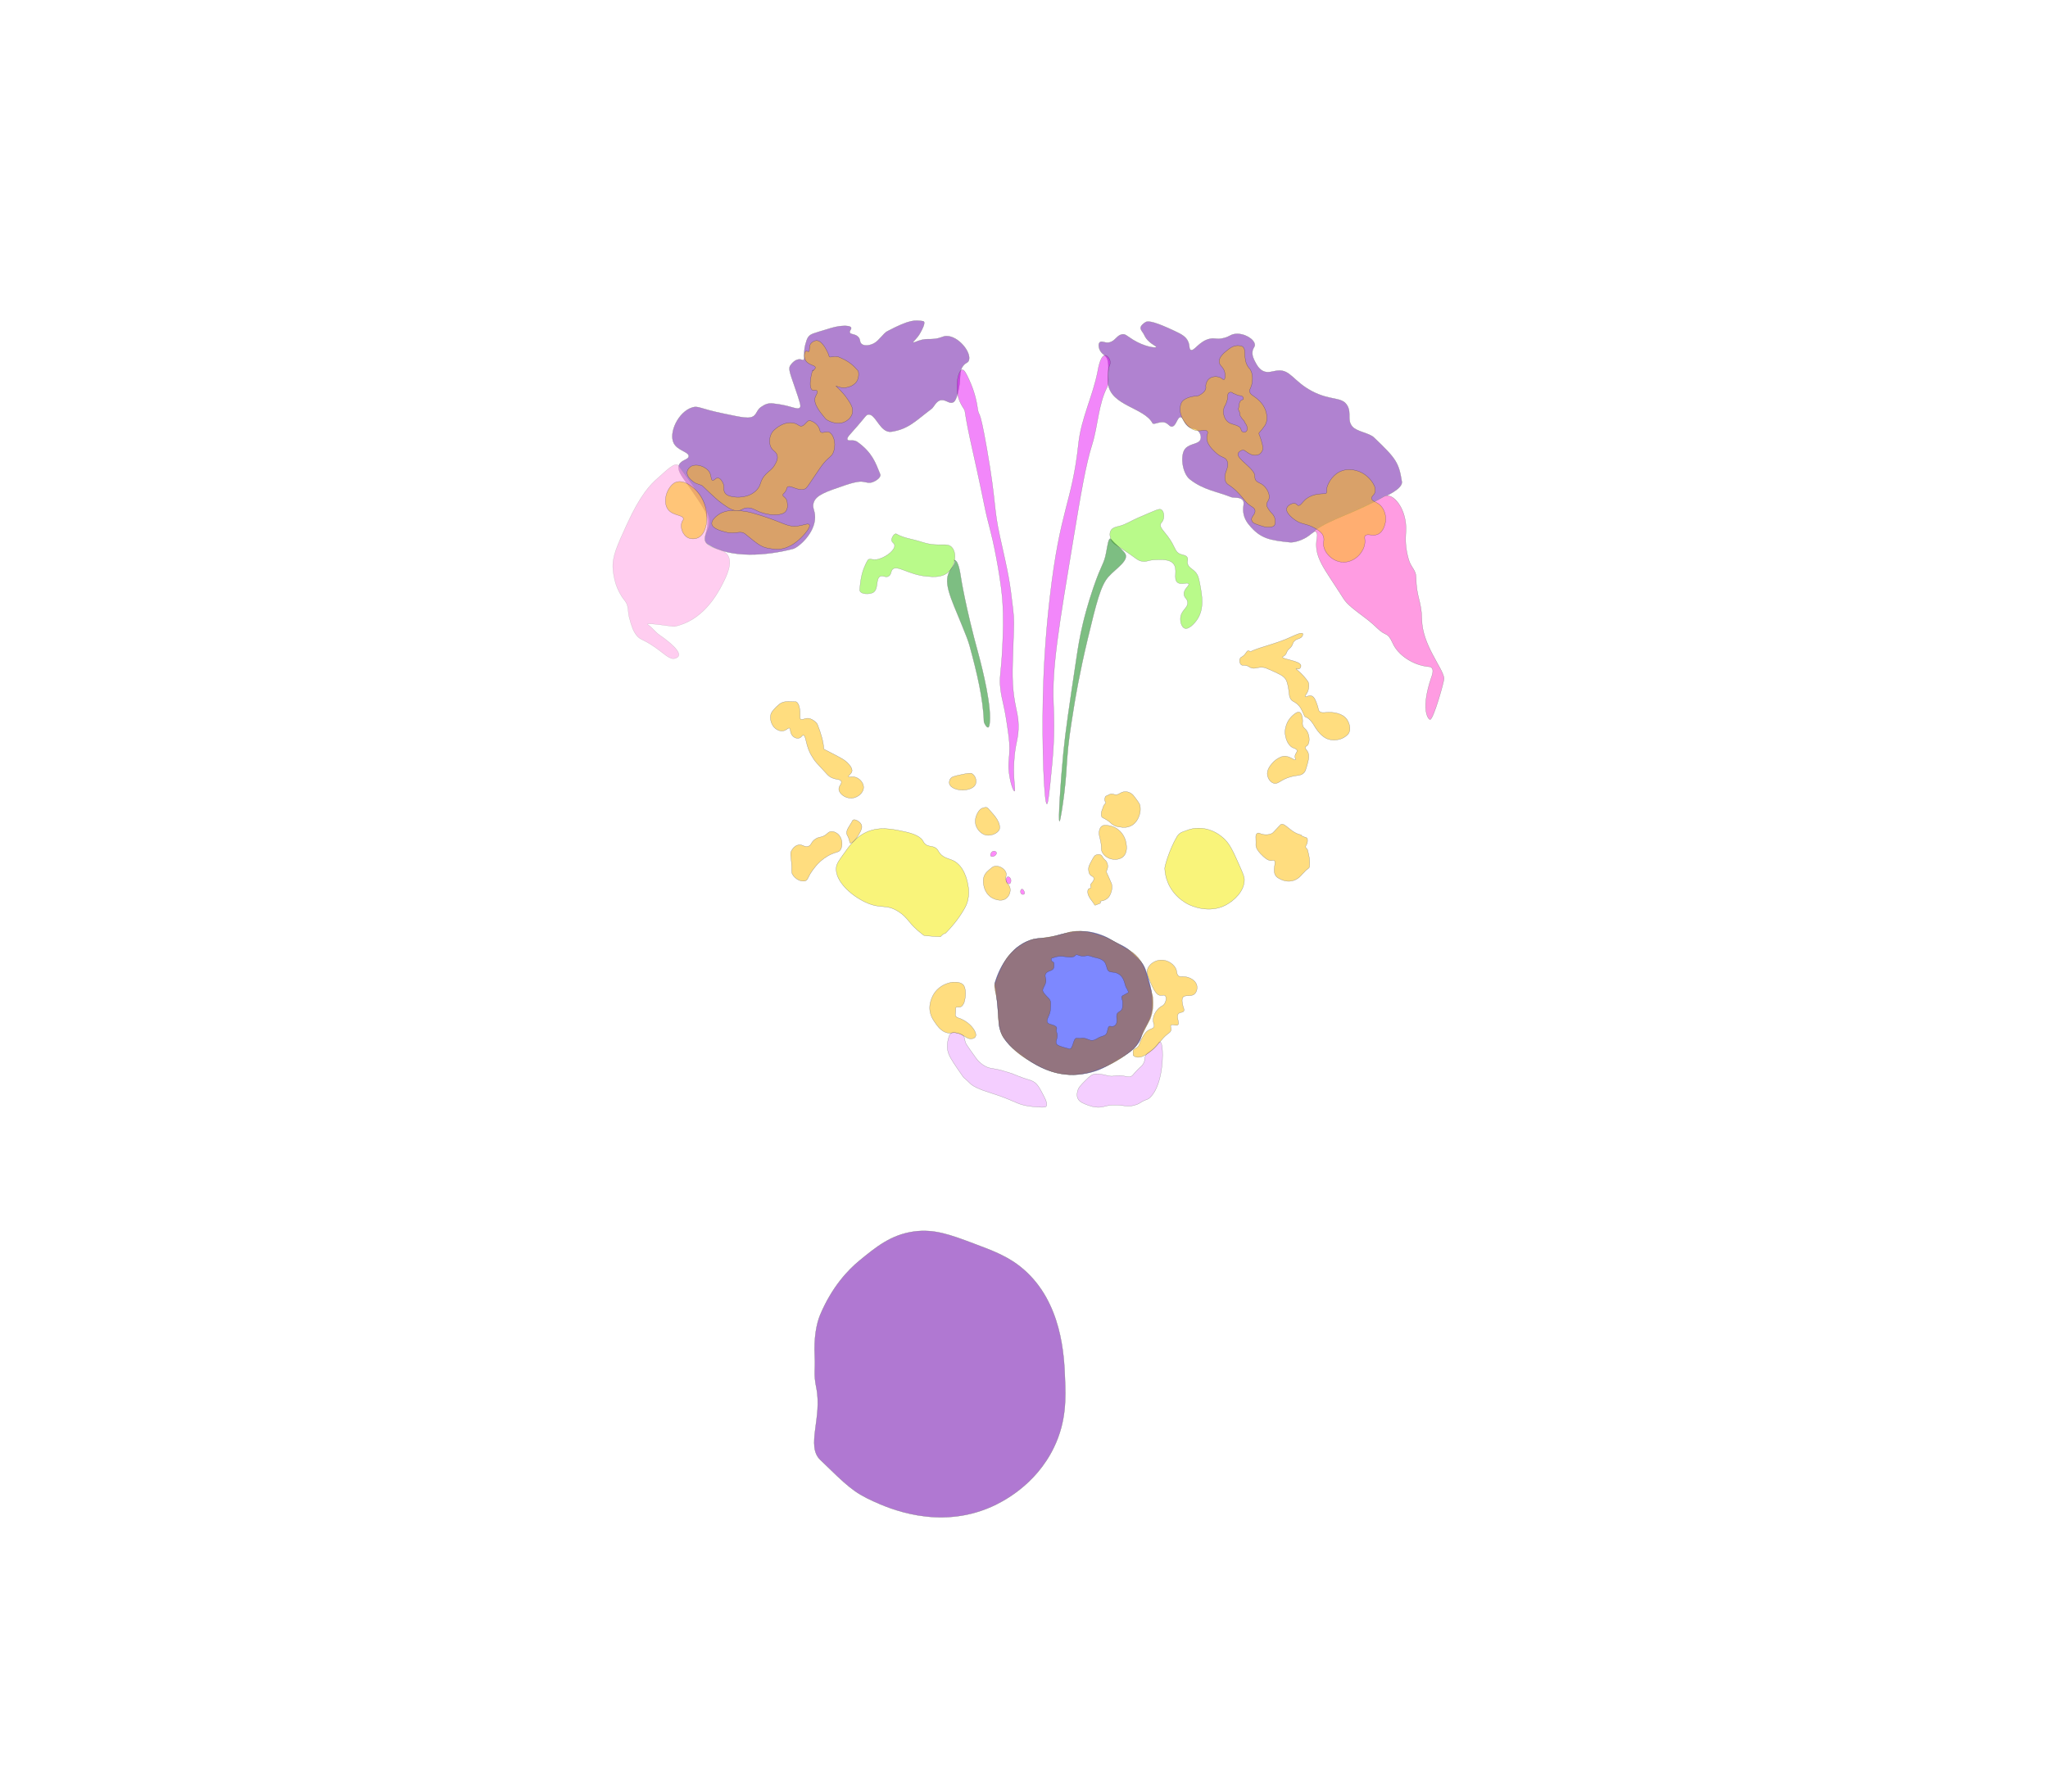 <?xml version="1.0" encoding="UTF-8"?>
<svg xmlns="http://www.w3.org/2000/svg" viewBox="0 0 8000 7000">
  <defs>
    <style>
      .cls-1, .cls-2, .cls-3, .cls-4, .cls-5, .cls-6, .cls-7, .cls-8, .cls-9, .cls-10, .cls-11, .cls-12, .cls-13 {
        stroke: #000;
        stroke-miterlimit: 10;
      }

      .cls-1, .cls-9 {
        fill: #ff35c3;
      }

      .cls-1, .cls-14 {
        opacity: .5;
      }

      .cls-2 {
        fill: #007f0a;
      }

      .cls-3 {
        fill: #67f400;
      }

      .cls-4 {
        fill: #6900aa;
      }

      .cls-5 {
        fill: #e894ff;
      }

      .cls-6 {
        fill: #f4ea00;
      }

      .cls-7 {
        fill: #ff15f5;
      }

      .cls-8 {
        fill: #ffbd0a;
      }

      .cls-10 {
        fill: #e300f4;
      }

      .cls-11 {
        fill: #aa5f00;
      }

      .cls-12 {
        fill: #5e009f;
      }

      .cls-13 {
        fill: #0a1fff;
      }

      .cls-15 {
        opacity: .47;
      }

      .cls-16 {
        opacity: .46;
      }

      .cls-17 {
        opacity: .51;
      }

      .cls-18 {
        opacity: .53;
      }

      .cls-19 {
        opacity: .52;
      }

      .cls-20 {
        opacity: .49;
      }
    </style>
  </defs>
  <g id="Embryo" class="cls-18">
    <path class="cls-4" d="m3204.09,5136.77c45.99-108.99,108.95-175.14,153.19-211.4,64.8-53.11,123.07-100.86,211.4-113.36,79.78-11.29,142.31,12.1,232.85,45.96,80.1,29.95,139.17,52.05,196.09,101.11,150.89,130.07,159.04,339.75,162.38,425.87,2.95,75.94,6.49,166.97-42.89,269.62-72.27,150.22-204.88,215.12-245.11,232.85-208.34,91.81-403.09,4.01-459.57-21.45-78.7-35.48-104.17-61.28-208.34-162.38-56.24-54.58,8.75-163.46-15.32-281.87-11.51-56.61-3.21-66.56-6.13-122.55-3.75-71.98,6.77-127.6,21.45-162.38Z"/>
  </g>
  <g id="Ovary" class="cls-19">
    <path class="cls-6" d="m4598.13,3267.83c9.96-16.69,28.57-19.51,32.94-21.45,29.05-12.87,55.01-10.81,64.34-9.96,42.31,3.87,70.84,27.28,81.19,36,26.78,22.57,40.32,53.35,67.4,114.89,11.18,25.41,16.77,38.34,16.85,49.79.31,44.9-40.46,82.06-72,98.81-65.98,35.02-134.43,3.46-144.77-1.53-21.7-10.48-37.63-24.86-40.6-27.57-22.15-20.26-33.22-41.15-36.77-48.26-4.55-9.13-15.44-33.16-16.85-65.87-.32-7.4,17.62-73.53,48.26-124.85Z"/>
    <path class="cls-6" d="m3780.85,3454.72c-2.07-10.84-13.47-70.54-56.68-91.91-17.68-8.74-37.97-9.73-53.62-29.87-6.96-8.96-6.64-13.52-14.55-19.15-14.61-10.39-28.83-4.19-42.13-16.09-5.17-4.63-6.75-8.9-9.19-13.02-2.79-4.7-14.62-22.58-64.34-33.7-55.66-12.45-110-24.6-164.68,4.6-36.4,19.43-57.31,48.84-81.96,83.49-16.61,23.35-24.92,35.03-26.81,48.26-7.6,53.12,56.73,111.71,115.66,138.64,60.69,27.73,76.89,4.18,126.38,35.23,41.05,25.76,38.49,47.36,95.74,90.38,1.61,1.21,3.26,2.43,4.94,3.66,7.75,1.83,61.96,4.7,63.99,4.77,18.3-19.56,12.8-6.38,22.98-16.85q46.08-47.39,73.53-98.04c20.69-38.19,12.96-78.66,10.72-90.38Z"/>
  </g>
  <g id="Trunk_Limb_4" data-name="Trunk Limb 4" class="cls-16">
    <path class="cls-3" d="m4339.23,2106.64c-1.64-4.23-7.71-21.57.51-34.72,6.93-11.09,20.29-13.24,32.68-16.34,25.28-6.33,47.53-21.41,71.49-31.66,72.87-31.15,85.06-38.86,93.96-31.66,9.23,7.46,10.87,27.67,5.11,40.85-3.43,7.85-7.32,8.22-9.19,14.3-4.12,13.34,10.41,25.15,27.57,48,31.44,41.84,26.42,60.43,49.02,69.45,11.24,4.49,22.53,3.9,27.57,13.28,4.2,7.8-1.03,13.02,1.02,23.49,3.11,15.89,18.28,20.05,30.64,33.7,10.97,12.12,13.59,25.27,18.38,51.06,7.28,39.17,16.97,91.32-11.23,133.79-11.06,16.66-33.52,40.2-49.02,34.72-12.12-4.28-18.42-25.74-16.34-42.89,3.52-29.08,29.98-36.41,27.57-59.23-1.63-15.53-14.41-17.21-14.3-32.68.15-20.29,22.22-31.14,18.38-38.81-4.07-8.13-28.14,5.51-42.89-5.11-19.51-14.04,3.05-51.9-17.36-74.55-15.11-16.77-44.99-15.46-71.49-14.3-28.67,1.26-28.8,7.96-46.98,6.13-21.32-2.15-24.11-11.66-75.57-44.94-30.85-19.95-43.01-25.04-49.53-41.87Z"/>
    <path class="cls-3" d="m3501.28,2086.21c36.99,19.21,50.64,16.01,103.15,32.68,65.91,20.93,95.85-2.99,115.4,21.45,18.77,23.45,10.91,70.1-14.3,93.96-24.76,23.44-61.05,19.94-87.83,17.36-68.48-6.6-112.68-44.98-130.72-27.57-8.26,7.97-4.57,21.39-16.34,27.57-11.84,6.22-20.87-4.58-31.66,0-19,8.07-6.47,48.12-26.55,62.3-14.39,10.16-55.69,8.95-54.13-10.21,4.09-50.04,10.21-75.57,29.62-112.34,7.9-14.96,19.91.49,44.94-7.15,34.68-10.59,65.26-38.12,61.28-55.15-1.9-8.12-10.66-9.53-11.23-18.38-.68-10.55,10.95-28.37,18.38-24.51Z"/>
  </g>
  <g id="Filter_Plate_4" data-name="Filter Plate 4" class="cls-17">
    <path class="cls-2" d="m4339.23,2106.64c-8.37-9.39-12.86,24.11-17.87,51.06-9.15,49.24-16.9,41.13-50.04,137.87-22.89,66.83-36.1,120.06-40.85,139.91-13.21,55.19-19.63,97.25-24.51,129.7-29.26,194.57-43.88,291.85-52.09,376.85-11.99,124.24-20.36,266.05-15.32,266.55,3.48.35,13.28-66.82,18.38-108.26,7.37-59.89,9.09-99.78,11.23-131.74,4.52-67.29,11.93-113.67,26.55-205.28,4.44-27.81,21.16-130.23,54.13-267.57,33.18-138.21,50.38-208,80.68-242.04,30.01-33.71,86.07-66.09,63.32-93.96-14.7-18-32.68-29.62-53.62-53.11Z"/>
    <path class="cls-2" d="m3728.87,2188.95c14.85,1.48,21.43,46.82,24.66,67.81,0,0,17.74,115.16,68.43,299.23,1.88,6.83,45.7,165.78,44.94,248.17-.09,9.21-.34,36.53-7.15,37.79-5.76,1.06-16.13-16.48-16.34-23.49-2.57-86.81-27.31-191.28-55.15-293.11-5.98-21.89-14.2-42.17-30.64-82.72-44.42-109.6-78.71-172.54-42.32-219.91,30.29-39.43,1.4-34.99,13.57-33.78Z"/>
  </g>
  <g id="Trunk_Limb_3" data-name="Trunk Limb 3" class="cls-20">
    <path class="cls-12" d="m4474.55,1258.98c11.27-7.29,41.65.52,112.34,33.7,27.23,12.78,45.41,21.99,54.13,41.87,7.34,16.73,2.71,28.99,10.21,32.68,14.31,7.04,33.43-36.48,77.62-43.92,18.12-3.05,21.02,3.23,44.94-1.02,27.97-4.98,30.3-14.7,50.04-17.36,35.55-4.8,76.37,20.18,77.62,41.87.57,9.91-7.54,11.75-9.19,27.57-1.64,15.76,4.89,28.46,10.21,38.81,5.47,10.63,14.01,27.23,29.62,35.74,20.51,11.18,39.03.65,60.26-1.02,48-3.79,59.88,41.64,130.72,79.66,75.7,40.62,120.54,20.08,140.94,59.23,15.27,29.31-2.84,54.32,18.38,79.66,17.17,20.51,65.56,24.86,84.6,42.99,85.79,81.7,97.19,97.94,108.82,172.04,2.62,16.7-17.84,34.59-59.63,55.61-198.29,99.69-237.72,104.07-304.34,156.26-18.4,14.42-54.58,27.31-72.84,25.42-78.64-8.17-115.07-13.75-160.01-68.31-16-19.43-24.31-41.19-22.47-66.38.83-11.39,4.13-20.24-1.02-28.6-9.21-14.95-36.97-9.68-45.96-13.28-56.17-22.47-108.56-27.82-161.67-69.69-29.94-23.61-39.31-96.43-17.05-120.27,19.58-20.97,52.97-15.25,59.23-36.77,3.32-11.39-2.52-25.08-10.21-32.68-9.84-9.72-18.21-5.02-32.37-12.66-24.47-13.2-24.29-40.63-36.05-40.44-13.36.21-17.07,35.66-33.7,36.77-8.39.56-11.42-8.19-23.49-14.3-20.18-10.2-47.43,9.75-52.09,1.02-32.68-61.28-163.36-67.68-173.62-154.21-4.86-41,12.12-89.37-13.28-110.3-4.47-3.68-17.02-12.09-21.45-27.57-.71-2.49-4.81-16.8,2.04-23.49,8.11-7.91,21.45,4.72,38.81,0,22.02-5.99,27.43-25.85,45.96-30.64,14.76-3.81,18.66,4.08,44.94,20.43,43.67,27.17,88.57,33.58,90.89,28.6,2.11-4.52-32.49-14.78-46.98-48-7.42-17-29.62-26.55,5.11-49.02Z"/>
    <path class="cls-12" d="m3145.87,1346.81c4.26-15.26,6.39-22.89,11.23-29.62,9.47-13.16,19.8-14.11,73.53-30.64,21.32-6.56,39.58-12.52,65.36-13.28,9.83-.29,25.88.03,28.6,7.15,2.3,6.04-7.12,11.38-5.11,18.38,2.66,9.22,20.4,4.89,32.68,17.36,10.21,10.37,4.19,19.72,13.28,27.57,11.81,10.21,34.95,5.64,50.04-3.06,19.23-11.09,35.6-38.33,50.04-45.96,90.89-48,109.28-43.91,139.91-39.83,13.83,1.84-4.83,34.85-10.21,44.94-12.32,23.09-29.94,34.41-27.57,37.79,1.96,2.8,13.63-5.53,34.72-10.21,18.27-4.05,24.38-1.1,44.94-3.06,29.95-2.86,33.3-10.69,49.02-11.23,46.89-1.64,100.52,65.08,87.83,96-3.68,8.96-9.41,6.36-19.4,17.36-22.03,24.26-7.84,51.95-23.49,110.3-7.67,28.6-14.27,33.81-19.4,35.74-14.57,5.48-26.86-11.85-45.96-9.19-19.34,2.69-27.44,26.72-36.77,33.7-61.28,45.9-89.48,79.43-156.89,89.64-44.12,6.69-61.15-70.83-90.26-67.17-9.13,1.15-10.21,7.29-42.89,44.94-30.02,34.58-42.38,44.69-38.81,53.11,3.68,8.65,22.94-2.22,38.81,9.19,58.21,41.87,70.47,80.68,88.85,125.62,5.17,12.64-15.95,26.66-30.64,31.66-13.21,4.5-23.2-.05-36.77-2.04-6.37-.94-22.05-2.56-71.49,14.3-73.6,25.1-110.4,37.64-120.51,66.38-7.39,21.03,4.92,30.44,5.11,57.19.43,63.55-65.18,119.24-85.79,124.6-102.13,26.55-243.06,38.81-331.91-17.36-31.85-20.14,9.49-54.98-4.81-109.41-4.39-16.71-2.77-22.11-83.02-135.7-17.51-24.78-33.19-46.89-25.53-65.36,8.16-19.67,36.4-19.81,37.79-33.7,1.75-17.56-42.98-21.73-58.21-51.06-21.11-40.66,17.73-123.39,72.51-139.92,23.85-7.2,27.86,5.05,123.57,24.51,67.98,13.82,102.76,23.49,119.49,6.13,9.3-9.65,11.05-22.36,24.55-31.66,15.26-10.52,26.91-16.31,46.94-14.3,69.18,6.96,94.82,27.03,105.19,16.34,5.15-5.31,3.17-14.72-21.45-85.79-17.66-50.99-24.07-67.57-15.32-79.66,11.06-15.29,26.55-28.6,45.96-21.45,15.26,5.62,2.21-23.25,12.26-59.23Z"/>
    <path class="cls-9" d="m5137.07,2071.77c61.59-44.87,163.45-70.13,269.28-131.87,33.92-19.79,91.52,49.86,85.39,138.15-2.27,32.71-1.75,62.8,10.21,106.21,9.17,33.28,29.24,42.15,29.62,71.49,1.02,79.66,21.45,91.91,22.47,164.43,1.4,99.55,81.7,188.94,86.81,229.79,1.28,10.22-42.49,165.32-55.15,161.36-8.75-2.73-35.74-42.89,5.11-163.4,1.81-5.34,16.79-40.76-8.17-42.89-64.44-5.5-121.26-46.63-141.19-89.93-23.58-51.22-24.73-24.26-63.06-62.24-47.18-46.74-106-75.68-130.51-114.49-76.17-120.6-117.29-161.26-103.37-237.85,5.53-30.44-16.5-22.14-7.44-28.74Z"/>
    <path class="cls-1" d="m2651.37,1820.34c-14.09-19.51-52.08,22.25-81.5,47.32-29.29,24.95-68.42,66.46-119.49,177.7-39.9,86.93-59.86,130.4-56.17,176.68,2.87,35.99,12.26,82.72,46.98,125.62,15.31,18.91,10.68,40.91,16.34,63.32,9.35,37.04,16.76,55.15,27.57,69.45,16.34,21.6,24.12,14.3,71.32,46.92,42.29,29.22,59.77,51.46,80.85,45,2.68-.82,11.37-3.49,13.83-10.42,8.64-24.38-68.7-76.64-73.95-80.18-17.07-11.53-28.99-29.67-46.1-41.15-.4-.27-1.74-1.16-1.57-1.93,1.34-6.33,99.73,10.08,104.72,9.08,106.69-21.31,163.68-117.22,188.94-167.49,14.6-29.07,40.45-80.53,19.4-111.32-21.17-30.98-65.41-18.64-85.26-49.97-17.69-27.93,27.48-53.15,10.7-104.24-22.47-68.43-27.02-70.35-116.63-194.39Z"/>
  </g>
  <g id="Filter_Plate_3" data-name="Filter Plate 3" class="cls-15">
    <path class="cls-10" d="m3758.64,1444.85c8.34-.85,16.18,15.57,26.55,37.79,25.1,53.76,31.48,99.83,31.66,101.11,8.89,64.16,5.1-18.43,37.79,168.51,38.47,220.01,25,227.39,52.09,348.26,33.03,147.41,37.32,167.57,50.04,277.79,5.28,45.74,4.15,55.47,1.02,144-3.59,101.58-5.39,152.37,6.13,218.55,7.2,41.37,13.65,55.39,14.3,92.94.85,49.21-9.6,62.05-15.32,118.47-8.41,82.97,5.81,137.97,0,138.89-4.7.75-17.06-34.85-21.45-73.53-4.24-37.39,1.87-52.07,2.04-93.96.11-27.98-3.33-50.99-10.21-97.02-12.01-80.31-19.06-88.54-24.51-130.72-6.88-53.24,2.06-57.94,7.15-169.53,2.41-52.9,5.02-110.13,0-180.77-.99-13.89-4.97-66.35-24.51-169.53-20.72-109.42-28.62-115.84-46.98-206.3-41.91-206.53-60.3-264.75-75.57-364.6-1.03-6.73-19.33-26.2-26.55-57.19-11.26-48.28,1.84-101.68,16.34-103.15Z"/>
    <path class="cls-10" d="m4315.23,1388.68c-17.62,3.51-25.18,51.02-27.57,63.32-18.48,94.74-64.25,183.85-74.55,279.83-25.5,237.55-71.7,251.32-112.34,605.62-17.52,152.76-24.24,283.65-26.55,386.04-4.43,196.39,4.44,417.53,15.32,417.7,1.41.02,4.92-3.66,12.26-75.57,12.67-124.15,19.01-186.22,13.28-319.66-5.91-137.51,21.25-301.03,75.57-628.09,33.09-199.26,49.64-298.89,75.57-381.96,23.08-73.93,23.6-155.91,59.23-224.68,9.74-18.79-3.28-55.72,10.09-86.81,7.02-16.34-9.8-37.83-20.3-35.74Z"/>
  </g>
  <g id="Midgut" class="cls-18">
    <path class="cls-13" d="m3970.81,3702.89c12.23-9.17,33.43-25.07,64.89-32.96,25.24-6.33,33.97-1.71,73.07-9.92,23.61-4.96,25.33-7.67,50.95-13.07,21.02-4.43,39.6-8.35,61.48-8.59,48.06-.52,89.47,16.95,109.33,27.85,10.5,5.76,21.54,13.29,43.32,23.72,7.79,3.73,13.45,6.16,21.66,11.35,10.9,6.89,18.35,13.62,26.82,21.66,20.04,19.02,30.06,28.53,36.41,36.64,13.8,17.63,18.72,34.61,28.57,68.56,15.71,54.16,14.73,92.27,13.56,108.38-.17,2.39-.37,5.09-.83,8.71-3.89,30.69-16.75,51.43-25.1,66.5-22.54,40.66-12.46,40.35-28.45,64.19-21.91,32.67-52.18,48.06-110.3,81.96-24.34,14.19-38.1,19.94-45.96,22.98-6.07,2.35-46.84,17.72-97.28,18.38-94.65,1.24-166.57-50.09-192.26-68.94-40.6-29.79-80.23-58.87-94.98-109.53-5.41-18.6-2.22-22.05-10.72-105.7-6.99-68.71-11.31-66.71-7.66-78.89,26.58-88.62,83.49-133.28,83.49-133.28Z"/>
  </g>
  <g id="Epithelial_Midgut" data-name="Epithelial Midgut" class="cls-14">
    <path class="cls-11" d="m4503.24,3898.23c-.96-10.89-1.61-8.49-25.23-93.82-1.33-4.8-3.64-13.15-8.25-23.72-1.33-3.04-9.74-22.03-24-39.19-12.31-14.81-25.61-24.19-55.41-41.26-41.83-23.95-62.74-35.93-83.54-43.32-21.7-7.71-57.09-20.28-102.11-18.57-36.92,1.4-37.07,10.76-106.23,22.69-48.53,8.37-50.85,4.18-72.95,12.07-42.78,15.28-69.14,43.62-81.97,57.48-13.57,14.65-38.05,52.89-57.53,113.24-5.52,17.1,11.05,47,12.38,107.11,1.71,76.71,17.39,97.09,23.1,104.78,29.17,39.31,55.43,62.13,97.27,87.3,39.25,23.61,87.95,52.91,157.66,55.89,65.31,2.8,115.44-19.74,148.46-34.63,11.43-5.16,39.75-18.64,71.67-42.21,20.32-15.01,30.53-22.55,41.75-36.7,11.13-14.05,11.53-19.83,36.64-69.53,16.91-33.47,16.87-31.14,19.87-39.54,11.99-33.67,9.74-63.53,8.46-78.08Zm-95.95-20.99c-.71,2.18-3.2,2.31-20.28,11.97-4.22,2.39-6.46,4.8-5.34,10.11.99,4.67,2.94,8.96,3.36,13.77.53,6.07-.02,12.76-.23,18.88-.17,4.8-.88,9.44-3.73,13.43-5.5,7.68-17.28,9.51-18.91,19.84-1.52,9.58,1.66,19.31.02,28.94-1.65,9.7-9.48,17.01-19.65,16.49-2.87-.15-6.62-2.26-9.2-.84-5.01,2.75-6.28,11.57-7.31,16.53-1.12,5.4-2.41,10.98-6.34,15.09-3.42,3.57-8.08,5.5-12.7,6.99-5.08,1.64-9.96,2.93-14.67,5.5-5.11,2.79-9.9,6.11-15.29,8.38-5.18,2.18-10.63,3.15-16.22,2.11-6.25-1.16-12.12-4.31-18.13-6.31-5.54-1.85-11-2.63-16.85-1.95-4.81.57-9.32.81-13.94.66-5.66-.18-5.69-.78-7.28-.56-12.62,1.74-12.62,39.59-25.7,42.1-.57.11-4.51-.96-12.38-3.09-4.85-1.32-10.52-2.86-14.44-4.13-14.26-4.62-21.39-6.94-24.75-12.38-6.46-10.43,6.04-21.46,2.08-40.29-.92-4.4-3.9-8.29-2.51-14.95.83-3.96,2.17-7.54-.72-10.97-2.42-2.88-6.18-4.69-9.51-6.29-8.41-4.03-25.11-4.12-26.42-16.05-.57-5.17,1.88-10.6,3.83-15.25,2.31-5.49,4.93-10.74,6.66-16.46,2.44-8.09,3.1-16.18,3.2-24.59.09-7.65,1.13-16.12-1.23-23.53-2.22-6.98-8.76-12.43-13.74-17.49-5.34-5.42-10.26-11.1-14.06-17.73-3.68-6.42-1.05-10.98,1.87-17.13,3.53-7.43,7.7-14.81,8.93-23.06,1.17-7.88-2.78-14.97-2.88-22.77-.08-6.19,3.32-10.94,8.36-14.25,8.92-5.86,24.14-6.2,25.74-19.14.42-3.41.26-6.91.29-10.34.02-3.2.44-6.86-2.32-9.11-1.82-1.48-4.13-1.88-5.81-3.67-2.04-2.18-2.64-4.94-2.6-7.85.05-3.22,2.58-4.83,5.08-4.83,8.08-2.98,16.26-5.36,24.87-6.27,8.84-.93,17.59.07,26.34,1.4,11.11,1.69,30.33,4.83,38.35-5.59,1.3-1.69,3.37-3.1,5.65-2.3,7.63,2.69,15.62,5.67,23.82,5.62,6.44-.04,12.7-2.19,19.17-1.96,7.19.25,13.37,3.42,20.15,5.38,6.29,1.81,12.76,2.93,19.08,4.61,11.61,3.08,22.99,8.69,28.67,19.88,2.4,4.73,3.77,10.11,5.33,15.16,1.94,6.28,3.54,13.35,9.87,16.63,5.17,2.68,11.47,2.67,17.12,3.35,5.74.69,10.94,2.05,16.14,4.63,9.23,4.59,16.4,12.27,21.03,21.42,4.95,9.79,7.12,20.41,10.52,30.74.24.74,2.23,3.53,4.35,7.61,4.01,7.75,6.02,11.62,5.27,13.94Z"/>
  </g>
  <g id="Dorsal_Longitudinal_Muscle" data-name="Dorsal Longitudinal Muscle" class="cls-16">
    <path class="cls-5" d="m3706.55,4051.15c-9.5,27.19-5.11,51.06-5.11,51.06,3.97,21.61,15.46,38.68,38.42,72.82,7.95,11.81,23.87,34.41,23.88,34.41h0s8.42,7.25,14.97,13.2c10.86,9.88,9.29,9.6,14.41,13.78,7.35,6,13.79,9.2,23.18,13.78,11.45,5.59,20.63,8.88,23.81,10.01,32.07,11.37,42.51,13.6,65.78,21.95,14,5.02,25.07,9.54,40.1,15.66,28.84,11.76,25.32,11.4,35.71,15.04,25.41,8.89,44.64,10.41,71.43,12.53,27.71,2.19,31.31-.16,33.21-2.51,7.67-9.5-3.41-30.28-15.66-53.26-10.73-20.11-16.58-31.09-29.45-40.73-9.66-7.23-13.94-6.73-45.11-17.54-33.64-11.67-28.94-12.36-53.26-20.05-19.37-6.13-36.46-11.53-59.77-15.46-10.59-1.78-14.58-1.94-22.31-4.59-18.3-6.29-29.96-17.17-37.59-24.44-5.78-5.5-14.5-17.87-31.95-42.61-17.3-24.53-19.16-28.63-20.68-33.83-3.33-11.45-1.96-17.88-8.36-24.52-5.5-5.7-12.65-7.32-23.35-9.74-9.53-2.16-15.39-3.49-21.14-.61-5.81,2.9-8.76,8.73-11.17,15.62Z"/>
    <path class="cls-5" d="m4239.14,4222.47c16.09-15.91,24.4-23.92,37.05-26.14,7.25-1.27,13.61-.43,26.31,1.25,15.35,2.03,18.89,4.48,30.07,6.27,19.31,3.08,19.85-2.44,42.61-1.25,25.04,1.31,33.12,8.46,45.11,1.88,3.72-2.04,3.65-3.11,13.16-13.78,22.23-24.95,26.1-23.03,32.58-34.46,9.6-16.94,1.81-22.41,11.83-36.33,7.51-10.44,12.82-8.65,27.76-21.9,18.68-16.57,20.54-28.38,25.54-27.56,10.69,1.74,13.39,57.37,5.69,109.39-12.04,81.28-43.25,111.46-55.42,115.63-1.14.39-5.47,1.7-11.34,4.31-11.14,4.96-14.83,8.84-23.48,13.1,0,0-7.07,3.49-19.81,6.63-24.88,6.14-44.77-3.23-76.68-2.24-34.2,1.06-41.51,12.77-73.68,7.95-12.52-1.87-21.29-5.12-27.6-7.51-17.52-6.62-32.32-12.21-38.7-25.96-4.68-10.08-2.73-20.03-1.61-25.78,3.14-16.07,12.64-25.73,30.61-43.5Z"/>
  </g>
  <g id="Fat_Cell" data-name="Fat Cell" class="cls-19">
    <path class="cls-8" d="m3012.6,2786.55c2.01-5.05,13.81-20.84,31.4-34.98,11.86-9.53,26.47-12.38,53.62-9.96,8.75.78,10.79-.45,13.02.77,12.45,6.78,15.56,35.75,14.55,54.38-.28,5.14-.91,10.3,2.3,13.02,5.02,4.26,14.04-1.98,23.74-3.06,20.79-2.33,40.11,19.08,41.36,22.21,14.55,36.51,24.51,71.23,25.28,97.28.03.95,7.62,4.28,21.45,11.49,46.85,24.43,61.37,31.13,75.83,47.49,14.51,16.41,13.5,25.04,13.02,27.57-2.16,11.56-15.64,17.31-13.79,21.45,1.63,3.65,12.22-.71,23.74,1.53,16.34,3.18,34.53,19.66,35.23,39.06.83,22.93-23.05,42-45.96,43.66-24.6,1.78-48.85-16.47-50.55-33.7-1.42-14.41,13.46-22.47,9.19-32.17-3.94-8.95-18.12-5.45-36.77-13.79-14.35-6.42-18.31-14.01-38.3-35.23-34.34-36.45-28.61-32.31-39.06-48.26-25.07-38.26-22.1-81.11-33.7-82.72-5.3-.73-6.8,9.09-17.62,11.49-12.37,2.74-25.46-6.03-30.38-18.38-3.94-9.88-2.34-18.27-6.38-20.68-4.35-2.6-10.55,6.77-21.45,9.96-16.79,4.91-38.02-6.57-46.98-26.04-7.52-16.35-6.89-32.14-2.81-42.38Z"/>
    <path class="cls-8" d="m3090.72,3326.04c.38-.91,8.88-20.19,26.81-24.51,17.02-4.11,24.01,9.74,39.06,5.36,14.17-4.12,10.13-17.01,29.11-29.11,15.83-10.09,23.37-4.14,40.6-16.85,8.05-5.95,9.84-9.78,16.85-11.49,14.15-3.44,27.57,7.18,29.11,8.43,18.73,15.25,22.36,48.31,9.19,64.34-6.99,8.5-13.37,5.73-34.47,15.32-23.45,10.66-38.71,24.62-45.19,30.64-23.35,21.7-38.26,48.34-39.06,49.79-7.89,14.32-8.47,19.74-15.32,22.98-15.23,7.2-41.9-5.66-52.09-25.28-5.09-9.8-.93-11.39-3.83-46.72-2.22-27.01-5.18-32.47-.77-42.89Z"/>
    <path class="cls-8" d="m4315.49,3127.66c-1.17-8.94,2.95-16.54,3.83-16.85,10.98-3.83,14.87-8.97,22.72-8.68,6.92.26,6.54,1.04,13.28,2.55,12.55,2.83,18.86-7.51,32.94-10.72,21.3-4.86,36.84,10.99,38.81,13.53,13.02,16.85,24.77,31.63,26.3,40.09,4.36,24.08-4.18,42.97-7.4,49.28-3.35,6.57-9.8,19.2-24.26,27.83-18.64,11.13-37.93,8.05-45.19,6.89-7.75-1.24-21.85-.86-38.55-16.6-17.62-16.6-32.52-18.71-34.47-23.74-4.98-12.88,2.13-28.23,2.55-29.11,5.3-11.08,1.02-11.23,12.77-24.51,2.77-3.13-2.61-4.55-3.32-9.96Z"/>
    <path class="cls-8" d="m4304.77,3227.49c4.35-2.84,9.69-3.84,19.15-2.81,8.6.94,25.99,2.84,43.4,16.09,24.95,18.98,30.34,46.34,31.15,50.81,2.12,11.72,6.96,38.46-10.72,55.15-18.96,17.89-48.05,9.38-50.3,8.68-3.3-1.02-20.93-6.82-30.89-23.74-7.52-12.78-1.24-15.89-7.66-46.72-3.78-18.17-7.74-25.62-4.85-38.81,1.04-4.76,3.13-13.68,10.72-18.64Z"/>
    <path class="cls-8" d="m4272.85,3430.72c-1.42-5.43-7.42-6.95-11.49-9.96-9.81-7.25-9.33-23.79-9.19-28.34.22-7.58,4.91-16.29,14.3-33.7,6.8-12.63,9.56-15.59,13.53-17.62,6.32-3.23,15.41-3.95,21.45.26,3.21,2.24,3.04,4.12,7.66,10.47,6.39,8.77,9.04,8.38,12,13.02,6.98,10.95,8.94,24.51.51,39.57-.79,1.41,2.77,7.37,7.66,18.89,12.21,28.78,12.69,27.97,13.53,32.68,3.34,18.79-3.85,34.52-5.87,38.81-1.86,3.93-3.49,7.39-6.89,11.23-12.39,14.02-32.1,14.98-32.82,14.8-.02,0-.07-.02-.11,0-.38.25,1.83,3.28,2.04,5.11.57,4.93-7.4,4.85-20.43,10.72-2.67,1.2-3.62-2.88-7.91-9.19-9.01-13.24-8.7-10.6-13.02-17.87-4.91-8.26-9.17-15.66-8.94-25.28.08-3.39.2-8.33,3.57-11.23,3.21-2.76,6.94-1.58,8.68-4.34,1.74-2.75-1.32-4.97-1.28-9.7.07-8.47,9.96-10.62,12.77-22.72.76-3.3.44-4.91.26-5.62Z"/>
    <path class="cls-8" d="m4913.19,3255.06c5.73-2.18,8.17,3.35,22.21,5.36,4.75.68,20.86,2.99,34.47-5.11,3.41-2.03,3.33-2.72,24.26-24.77,5.54-5.83,8.32-8.76,8.68-8.94,17.96-8.9,36.34,30.93,78.89,40.34,5.62,1.24-6.38,2.55,20.94,10.72,6.07,1.81,5.63,14,3.32,21.96-2.02,6.97-6.16,9.04-5.62,14.55.54,5.45,6.52,8.1,7.15,10.72,5.36,22.21,10.21,36.77,7.66,65.87-.76,8.64-8.51,7.53-19.4,20.68-4.66,5.62-7.39,6.69-10.72,10.98-2.54,3.27-13.45,16.64-31.66,22.72-23.09,7.71-43.97-.95-52.09-5.11-7.92-4.06-13.48-6.9-17.87-13.28-14.84-21.52,4.13-53.54-6.64-60-3.45-2.07-5.49,1.15-13.79.51-6.33-.49-13.92-3.05-28.34-16.09-15.67-14.17-29.55-32.03-28.88-44.43,1.53-28.34-4.73-42.1,7.43-46.72Z"/>
    <path class="cls-8" d="m4974.72,3060c-13.48-4.44-21.18-18.82-23.49-29.11-4.7-20.94,9.91-38.62,17.87-48.26,2.72-3.29,9.75-11.26,21.19-18.13,6.69-4.02,14.39-8.64,24-9.7,23.52-2.59,42.21,17.97,46.21,13.53,1.59-1.76-1.8-4.5-2.04-11.49-.43-12.4,9.75-17.75,7.91-25.02-1.55-6.12-10.05-7.43-16.85-10.72-20.98-10.17-28.73-40.66-29.87-57.96,0,0-2.96-45.06,38.55-74.81,9.42-6.75,14.5-6.75,17.62-5.62,8.83,3.22,11.05,18.86,12,25.53,1.98,13.9-1.87,17.05,1.02,26.55,3.29,10.8,9.26,10,16.34,21.45,12.26,19.83,11.41,49.86,0,57.7-2.05,1.41-4.88,2.4-5.87,5.36-1.74,5.19,4.13,10.58,7.4,15.32,10.54,15.24,4.06,37.85-1.79,58.21-3.87,13.48-5.8,20.21-10.72,25.79-12.12,13.72-26.25,9.1-53.87,16.85-39.26,11.02-47.17,30.59-65.62,24.51Z"/>
    <path class="cls-8" d="m5088.85,2475.57c-4.21-5.73-27.46,4.44-48,14.04-56.39,26.36-117.19,37.53-156,56.17-1.3.62-4.84-3.71-9.19-3.06-6.27.93-7.02,8.18-15.57,16.85-8.44,8.55-12.61,6.47-15.83,12.77-4.12,8.04-1.93,20.48,4.85,25.28,5.2,3.68,9.36.24,20.17,3.06,8.15,2.13,9.64,5.1,16.09,7.91,17.32,7.57,28.14-4.41,51.32-.51,5.85.98,11.05,3.22,21.19,7.66,37.82,16.54,56.73,24.81,65.11,39.57,8,14.11,10.5,35.8,13.02,57.7.43,3.74,1.04,9.89,4.85,16.6,6.52,11.47,14.63,10.91,25.02,19.91,17.05,14.77,19.66,26.81,29.11,46.47,4.11,8.54,7.52,4.17,16.34,11.74,14.43,12.4,20.17,24.4,27.32,35.74,9.41,14.93,22.98,30.97,39.83,40.34,25.11,13.97,63.83,9.43,86.3-14.3,14.49-15.3,7.65-42.62-3.32-58.47-16.95-24.48-52.08-27.2-60.26-27.83-23.3-1.8-37.87,5.56-47.49-4.34-4.41-4.53-2.52-7.28-7.66-22.72-5.49-16.49-11.14-33.48-22.98-37.28-11.09-3.56-21.98,6.26-24.51,2.81-1.99-2.72,4.65-9.01,8.94-18.13,8.19-17.41,4.67-36.35,2.3-39.83-22.46-32.91-49.01-49.59-47.49-51.83.65-.97,7.03,3.98,12.51,1.53,4.47-1.99,7.47-8.5,6.89-13.02-2.45-19.2-72.34-23.82-71.74-33.19.16-2.57,5.42-2.21,11.23-9.19,4.7-5.65,3.92-9.09,8.43-16.09,3.82-5.94,6.45-6.67,11.49-12,10.79-11.41,6.46-16.24,14.55-24.77,11.45-12.07,25.23-7.82,31.66-20.43.93-1.82,3.39-6.65,1.53-9.19Z"/>
    <path class="cls-8" d="m3864.34,3398.04c9.01-7.73,13.52-11.6,19.91-13.28,17.6-4.61,41.08,9.09,45.96,26.04,2.95,10.27-3.41,13.05-1.02,26.55,2.9,16.35,13.28,18.14,16.34,32.17,3.03,13.87-2.9,31.5-15.32,40.85-20.95,15.77-50.17.3-53.62-1.53-27.03-14.32-33.32-43.86-34.72-53.62-.99-6.9-3.38-23.49,5.62-38.81,4.64-7.9,11.14-13.48,16.85-18.38Z"/>
    <path class="cls-8" d="m3811.23,3221.87c-3.27-12.48-.78-22.94.51-28.09.51-2.02,8.94-34.02,30.64-37.79,3.22-.56,11.59-4.56,17.87,3.06,14.3,17.36,44.43,43.72,44.94,74.04.3,17.8-24.16,30.24-43.91,30.64-26.3.53-44.96-22.45-50.04-41.87Z"/>
    <path class="cls-8" d="m3712.17,3043.15c4.69-7.29,12.08-10.06,36.77-15.32,27.76-5.92,41.77-8.8,48-5.11,11.98,7.11,18.83,24.39,14.81,38.3-7.06,24.4-43.99,25.83-49.53,26.04-20.35.79-49.17-7.14-53.62-25.02-2.34-9.42,2.98-17.97,3.57-18.89Z"/>
    <path class="cls-8" d="m3316.94,3280.6c-2.92-9.95-6.59-15.46-8.17-18.89-7.75-16.81,13.25-37.76,20.91-54.61,5.23-11.51,30.32,2.3,35.26,15.29,4.45,11.71-1.53,22.52-9.7,37.28-10.58,19.11-27.9,37.42-34.21,34.21-2.25-1.14-1.41-4.15-4.09-13.28Z"/>
    <path class="cls-8" d="m4426.55,4123.66s0,0,0,0c.44-2.4-1.69-13.97,0-19.4,1.81-5.83,7.77-6.52,14.33-11.05,12.39-8.56,8.5-18.1,21.96-40.45,7.85-13.03,13.11-21.77,23.97-28.16,9.76-5.74,17.2-5.3,20.43-12.26,3.26-7.05-1.44-11.78-2.55-22.47-2.12-20.31,10.92-40.83,22.98-51.57,10.03-8.94,14.99-7.21,20.94-16.34,6.62-10.17,9.04-25.48,2.55-31.66-5.03-4.79-11.63.7-21.45-1.53-5.03-1.14-15.14-5.23-30.03-37.94-14.98-32.9-22.47-49.35-16.95-64.7,7.39-20.55,29.9-33.94,51.06-35.23,27.65-1.69,54.8,17.82,61.28,38.81,2.83,9.17,1.1,16.66,7.66,22.47,7.52,6.65,15.71,2.06,30.13,4.6,14.56,2.56,36.51,12.59,41.87,31.66,3.03,10.78,1.2,26-8.17,34.72-14.68,13.66-36.95,1.2-45.96,13.79-5.09,7.11-2.65,18.76-.51,29.62,2.63,13.37,7.15,17.69,4.38,23.28-3.94,7.96-15.23,3.6-21.66,11.35-10.02,12.08,7.01,35.27-1.62,42.99-6.76,6.04-21.37-4.45-27.06,2.04-3.88,4.42,2.43,9.83,0,19.4-2.59,10.22-11.32,10.18-29.11,29.11-.09.1-3.49,3.95-10.28,11.66-15.54,17.64-15.92,18.07-16.27,18.46-2.54,2.86-50.22,56.58-82.74,44.45-2.26-.84-5.57-2.42-9.17-5.64Z"/>
    <path class="cls-8" d="m3651.91,3994.47c-6.56-9.62-14.04-20.59-17.87-36.26-10.45-42.72,16.33-79.01,18.38-81.7,20.76-27.23,48.83-34.78,58.72-37.28,16.51-4.17,45.76-3.11,54.25,12.29,12.51,22.69,2.45,60.52,1.41,63.28-2.64,6.96-6.44,16.56-14.81,19.4-7.36,2.5-14.24-1.6-17.87,2.55-1.73,1.98-.95,3.8-1.02,11.74-.13,13.68-2.52,15.99-.51,20.43,2.76,6.11,10.11,7.99,15.32,9.7,0,0,27.67,9.07,48.51,33.19,8.54,9.88,20.31,28.78,13.79,39.32-3.24,5.24-9.86,6.57-12.77,7.15-18.37,3.68-27.75-11.56-51.06-19.91-27.09-9.7-32.6,4.36-55.66-6.13-18.9-8.59-29.9-24.72-38.81-37.79Z"/>
    <path class="cls-8" d="m4975.49,2014.72c-4.83-8.33-9.38-8.98-19.4-24-7.35-11.01-7.99-15.29-8.17-16.85-1.26-11.11,6.55-14.94,9.19-25.53,4.64-18.62-9.85-45.63-29.11-57.19-9.36-5.62-20.19-7.8-24.51-18.38-2.06-5.04-1.61-9.48-1.53-11.23,1.32-30.14-71.84-68.04-65.87-89.36,2.45-8.74,18.65-16.59,24-12.77,25.02,17.87,37.23,23.01,55.15,17.36,12.3-3.88,17.01-19.23,17.36-20.43,1.04-3.56,1.93-9.16-6.13-36.77-6.22-21.3-11.46-24.9-7.15-29.62q12.98-14.2,21.45-27.06c15.99-24.29,3.64-58.11,2.04-62.3-9.65-25.35-32-42.66-36.26-45.96-12.48-9.67-22.86-13.62-25.02-24.51-1.55-7.83,2.92-10.33,7.15-24,.89-2.86,9.95-33.52-3.06-59.23-4.14-8.17-5.78-6.52-11.23-15.32-20.4-32.93-3.22-65.61-20.94-77.62-3.99-2.7-7.77-3.02-14.3-3.57-20.5-1.73-36.01,10.71-44.94,17.87-12.71,10.2-33.62,26.98-31.66,46.47,1.64,16.26,17.56,18.33,21.96,41.87,2.01,10.78,1.39,24.87-3.57,26.55-2.64.89-5.01-2.26-9.19-5.11-12.62-8.59-34.36-9.41-47.7.98-10.43,8.12-13.1,21.06-13.6,23.8-1.54,8.48,1.37,9.32-.68,16.32-3.75,12.8-16.49,20.18-21.76,23.24-5.15,2.98-9.34,5.11-11.23,5.11-26.55,0-48.22,10.06-57.19,19.4-13.32,13.87-10.19,43.03-6.64,53.62,8.78,26.2,32.33,58.01,63.32,62.3,18.64,2.58,33.98-5.63,39.83,2.55,3.93,5.5-1.27,11.6-2.04,22.98-1.65,24.43,19.08,44.82,31.15,56.68,26.43,25.99,38.88,18.15,47.49,34.72,13.79,26.55-17.3,48.35-5.62,80.17,6.5,17.71,15.63,9.58,53.11,49.53,23.84,25.41,23.32,32.09,41.87,44.94,10.25,7.1,17.63,10.06,19.91,18.38,4.39,15.99-16.92,26.76-12.77,39.32,2.77,8.36,1.02,12.13,46.47,25.24,16.8,4.85,34.95,1.85,39.83-1.75,8.71-6.43,7.94-27.17,0-40.85Zm-145.62-352.77c-9.23-3.59-23.06-5.91-32.11-12.66-17.01-12.69-23.49-39.93-15.04-59.74,3.07-4.96,6.58-11.69,9.33-20.08,2.63-8.03,3.78-15.23,4.27-20.89-.04-.27-.07-.53-.12-.8-1.13-6.41,1.21-12.91,8.02-14.96,4.73-1.43,11.17.66,13.84,5.09,1.89.06,3.81.52,5.63,1.33,2.39,1.06,4.75,2.18,7.12,3.28.81.38,1.63.76,2.45,1.13.27.12,1.02.44,1.09.48,3.62,1.32,6.86,1.73,10.45,1.78,5.3.08,10.22,3.34,11.78,8.52.31,1.04,1.09,2.66.47,4.3-.99,2.6-4.52,3.17-6.52,3.94-3.36,1.29-7.46,5.06-10.2,16.32.38,4.92-.31,8.66-1.05,11.24-.79,2.74-1.79,4.66-1.72,7.74.06,2.78.95,5.05,1.73,6.58,1.28,2.32,2.77,5.56,3.78,9.61.96,3.83,1.19,7.21,1.18,9.77,4.1,7.2,8.83,13.95,14.56,19.8,2.2,2.24,3.25,4.75,3.46,7.22,6.17,7.26,10.46,15.63,9.78,25.66-.42,6.12-3.91,10.95-10.11,12.04-5.42.95-12.14-2.51-13.37-8.27-.36-1.67-.77-3.31-1.36-4.92-.09-.22-.15-.39-.22-.55-.34-.65-.7-1.3-1.09-1.92-.17-.28-1.16-1.6-1.22-1.75-.85-.94-1.76-1.83-2.71-2.66-.38-.33-.79-.65-1.18-.96-.13-.08-.42-.28-.86-.58-.97-.61-1.95-1.2-2.96-1.75-2.06-1.13-6.05-2.92-7.08-3.32Z"/>
    <path class="cls-8" d="m5026.3,1985.62c3.72-12.58,24.01-22.51,35.23-17.62,4.91,2.14,4.99,5.76,9.19,6.89,9.96,2.68,17.42-15.58,32.94-26.81,27.27-19.72,56.68-18.38,72-19.15,11.41-.57,3.21-13.57,9.96-31.4,1.58-4.17,14.66-37.41,45.96-53.62,33.17-17.18,73.44-8.28,99.57,9.96,22.97,16.03,47.69,48.15,39.83,70.47-3.95,11.21-14.26,14.68-13.02,23.74,1.53,11.19,17.99,11.57,32.94,25.28,17.1,15.68,24.21,41.48,21.45,63.57-.53,4.25-5.43,39.57-29.87,50.55-20.6,9.25-41.58-4.84-49.79,6.13-3.93,5.25-.7,10.58-.77,22.21-.13,23.23-13.2,40.79-17.62,46.72-13.7,18.41-40.85,36.86-72.77,33.7-37.99-3.75-68.17-36.68-71.23-65.11-1.58-14.69,4.52-24.09-2.3-39.06-3.94-8.66-10.77-16.03-27.57-26.04-37.61-22.42-52.21-14.61-79.66-32.94-3.72-2.48-40.39-27.45-34.47-47.49Z"/>
    <path class="cls-8" d="m2641.11,1883.74c-13,4.53-20.47,14.83-25.28,21.45-17.92,24.7-23.12,64.43-5.36,86.55,18.88,23.52,57.52,19.42,58.98,35.23.46,4.96-3.3,5.9-6.13,13.79-7.04,19.62,3.17,50.16,24.51,60.51,12.7,6.16,30.04,5.52,42.89-2.3,37.97-23.09,42.26-112.13,2.3-166.98-19.65-26.97-59.99-59.37-91.91-48.26Z"/>
    <path class="cls-8" d="m2684,1844.68c1.39-12.98,12.9-20.86,13.79-21.45,21.06-13.96,59.85-1.1,73.53,21.45,8.39,13.83,4.82,30.34,12.26,32.17,6.43,1.58,10.91-10.01,20.57-9.47,9.91.55,16.71,13.36,18.66,17.03,9.25,17.43,1.33,27.77,8.11,39.75,7.71,13.61,26.95,16.17,39.21,17.8,2.97.39,53.38,6.72,85.79-27.57,20.02-21.18,10.2-35.73,36-62.04,13.39-13.66,23.8-17.66,34.47-36,5.44-9.35,12.52-21.53,9.96-35.23-3.14-16.75-17.41-18.23-25.28-34.47-9.11-18.79-5.14-48.05,9.96-63.57,21.81-22.42,64.34-45.19,98.81-21.45,20.8,14.33,30.87-22.41,44.43-18.38,17.05,5.06,33.7,17.62,38.3,38.3,4.17,18.75,24.66-.53,37.53,7.66,20.76,13.2,26.82,53.24,13.79,81.19-7.12,15.27-13.11,12.29-36,39.06-7.64,8.94-18.48,24.98-39.83,56.68-25.59,37.99-27.19,41.49-34.47,44.43-26.04,10.49-57.83-18.51-68.17-6.89-3.41,3.83-1.24,8.26-7.63,17.25-5.6,7.88-9.56,8.61-9.73,12.98-.26,6.53,8.79,7.69,14.38,18.67,3.5,6.88,2.32,13.49,3.47,19.45,2.2,11.4-3.93,22.26-5.73,24.97-13.5,20.41-71.79,18.73-113.51-1.45-10.42-5.04-21.69-12.14-38.12-11.36-17.04.82-18.5,9.1-34.21,10.8-21.6,2.33-40.39-11.01-63.98-27.75-10.65-7.56-17.64-14-27-22.22-14.25-12.51-25.29-23.76-48.83-45.95-6.52-6.15-22.61-5.92-37.53-17.62-7.39-5.79-24.83-19.47-22.98-36.77Z"/>
    <path class="cls-8" d="m2780.51,2047.66c-2.5-14.86,15.83-29.28,21.45-33.7,32.93-25.92,78.23-20.17,107.23-16.09,20.38,2.87,35.57,7.57,65.11,16.85,87.37,27.46,101.5,45.33,140.94,40.6,24.16-2.9,41.15-12.29,45.96-5.36,6.96,10.02-21.28,40.28-23.74,42.89-11.17,11.83-53.97,57.16-108,52.85-52.18-4.16-58.16-9.96-117.96-58.98-19.76-16.2-37.45,1.67-72.77-6.89-20.35-4.94-55.05-13.35-58.21-32.17Z"/>
    <path class="cls-8" d="m3146.64,1408.09c-8.24-14.21-4.05-34.62,2.3-36.77,3.56-1.21,6.56,3.75,9.96,2.3,5.48-2.34.12-16.26,6.13-27.57,4.69-8.83,16.43-16.32,26.81-15.32,21.59,2.09,39.08,41.1,43.66,51.32,2.23,4.97,2.53,13.86,8.43,13.02,26.81-3.83,26.39-2.72,39.83,3.06,34.76,14.96,50.55,30.64,68.17,50.55,1.85,2.1,6.38,30.2-9.19,46.72-21.92,23.27-55.15,22.98-75.83,13.02-7.5-3.61,22.3,18.41,45.19,52.85,11.08,16.67,22.01,33.64,17.62,52.85-4.92,21.52-25.93,32.15-29.11,33.7-33.3,16.24-71.42-6.16-75.83-11.49-22.21-26.81-50.09-60.84-39.83-85.79,4.08-9.94,10.13-17.76,6.89-22.98-2.97-4.79-12.33.79-19.15-3.83-20.51-13.9,6.76-98.67,2.3-74.3h0s9.7-7.52,9.96-13.02c.45-9.5-27.43-9.6-38.3-28.34Z"/>
  </g>
  <g id="Blood_Cell" data-name="Blood Cell" class="cls-14">
    <path class="cls-7" d="m3991.52,3493.66c-4.91-2.48-5.14-8.62-5.17-9.48-.15-4.02,1.66-9.71,5.17-10.34,4.43-.79,8.28,7.07,8.61,7.75.96,1.97,3.86,7.87.86,11.2-2.22,2.47-6.6,2.32-9.48.86Z"/>
    <path class="cls-7" d="m3882.12,3345.49c-3.53,1.33-9.76,2.19-12.06-.86-3.36-4.45,1.61-17.22,10.34-18.95,4.55-.91,10.49,1.12,12.06,5.17,2.06,5.32-4.13,12.3-10.34,14.64Z"/>
    <path class="cls-7" d="m3943.28,3453.17c-4.84,1.34-12.18-5.18-13.37-12.56-.99-6.21,2.17-14.22,7.34-15.01,4.39-.67,8.59,4.13,10.34,7.75,3.58,7.42.98,18.35-4.31,19.81Z"/>
  </g>
</svg>